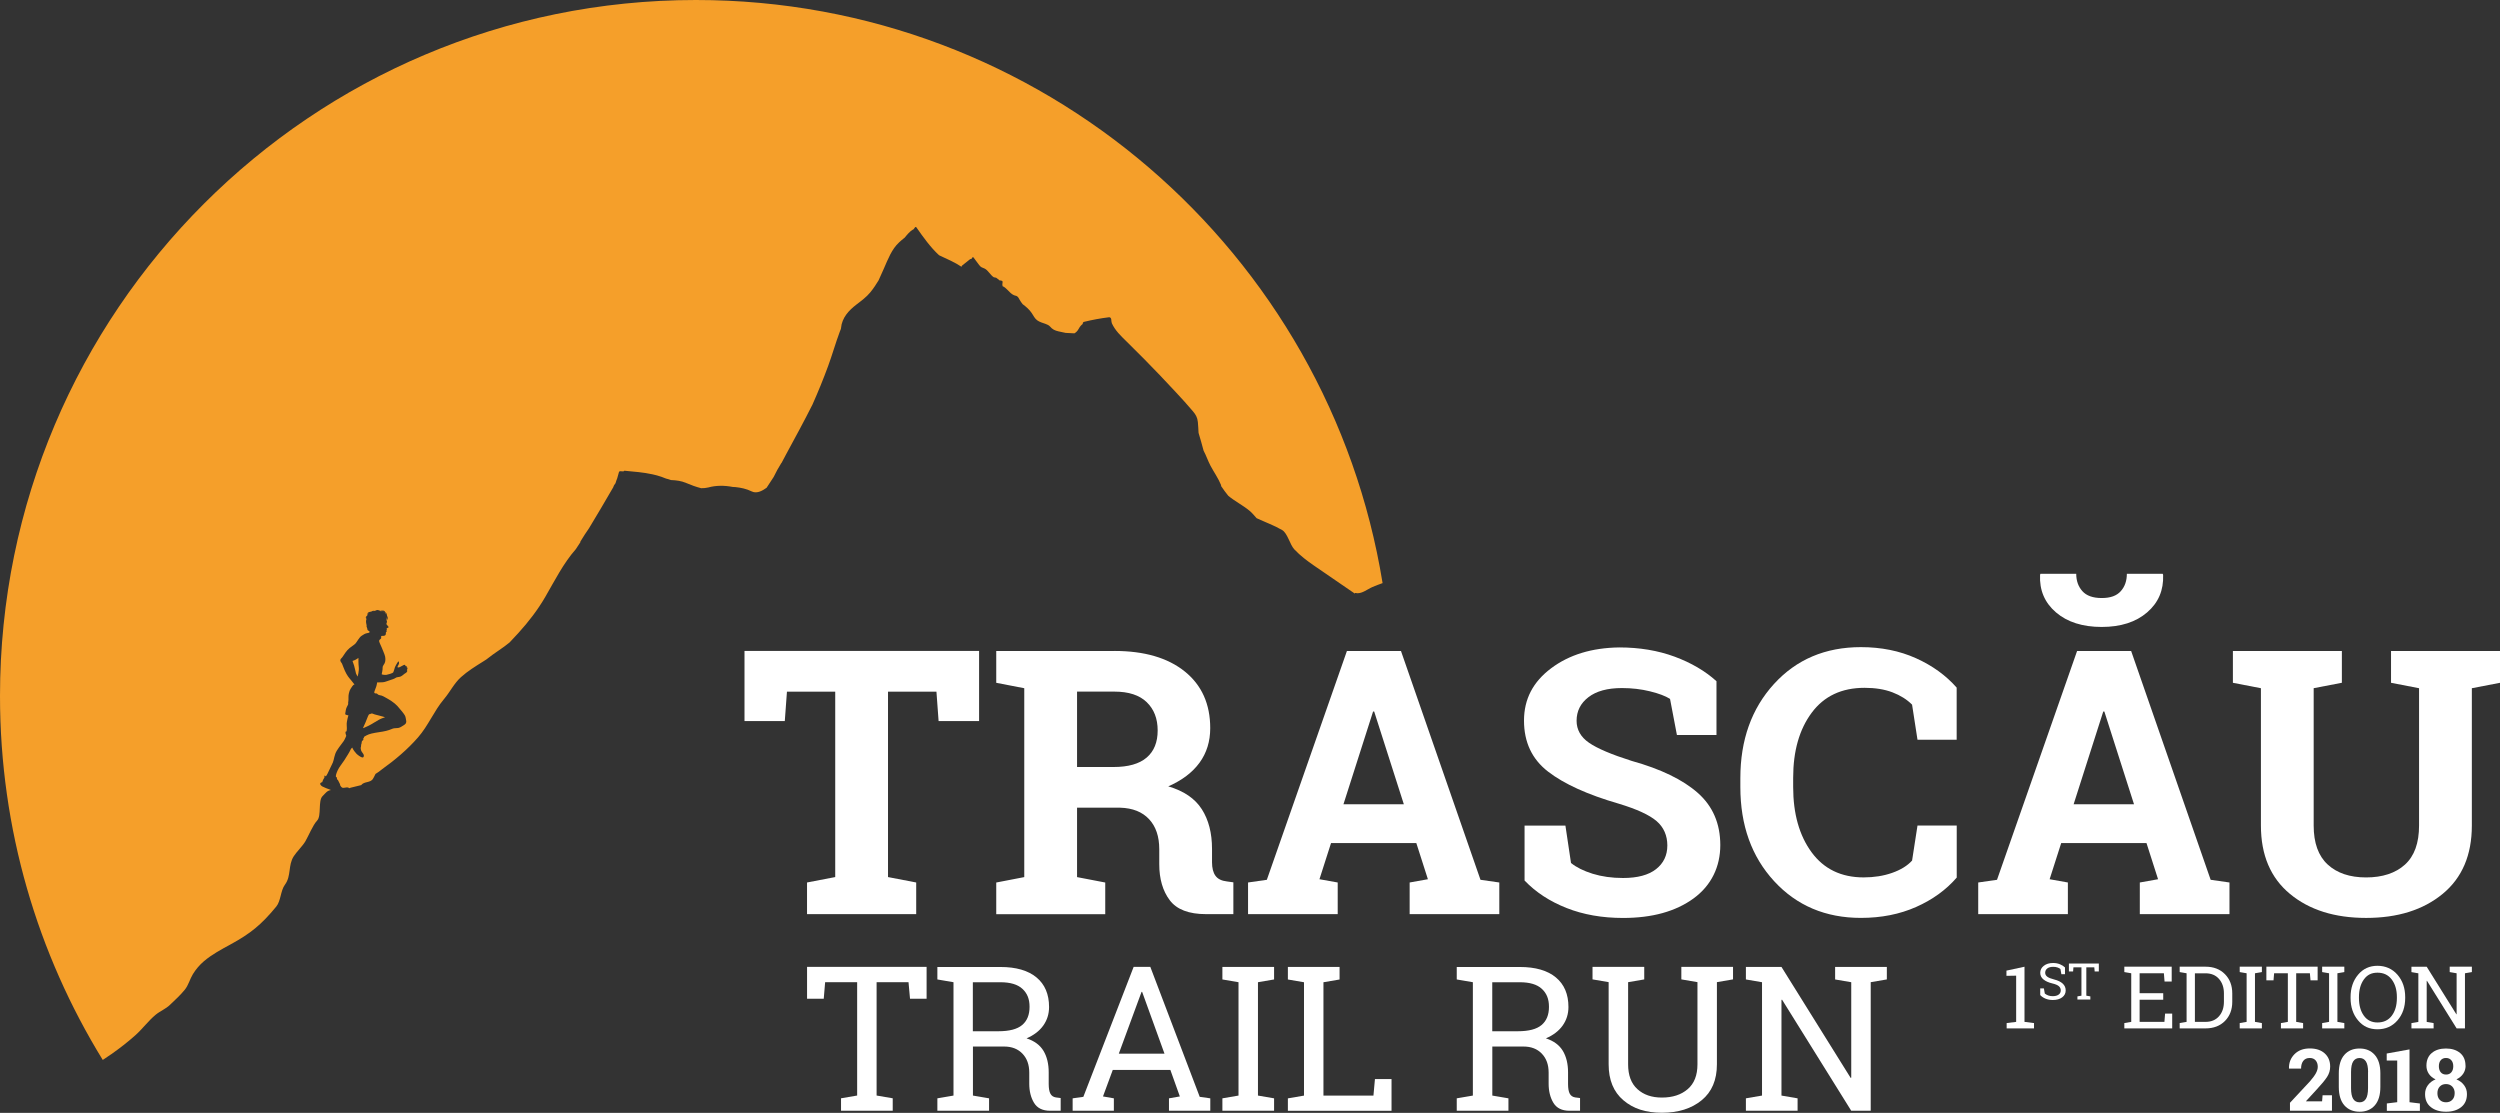 <?xml version="1.0" encoding="UTF-8"?> <svg xmlns="http://www.w3.org/2000/svg" id="Layer_1" version="1.1" viewBox="0 0 752.05 334.77"><rect x="0" y="0" width="752.05" height="334.77" fill="#333333" stroke="none"/><!-- Generator: Adobe Illustrator 29.0.1, SVG Export Plug-In . SVG Version: 2.1.0 Build 192) --><defs><style> .st0 { fill: #f59f2a; } .st1 { fill: #fff; } </style></defs><g><path class="st1" d="M294.53,195.82v21.1h-12.18l-.65-8.86h-14.57v55.78l8.48,1.63v9.52h-32.84v-9.52l8.48-1.63v-55.78h-14.52l-.65,8.86h-12.12v-21.1h70.57Z"></path><path class="st1" d="M335.25,195.82c8.99,0,16.04,2.06,21.15,6.17,5.11,4.12,7.66,9.8,7.66,17.05,0,3.99-1.07,7.45-3.21,10.39-2.14,2.94-5.27,5.31-9.41,7.12,4.68,1.38,8.04,3.67,10.09,6.88,2.05,3.21,3.07,7.19,3.07,11.94v4.02c0,1.74.34,3.09,1.03,4.05.69.96,1.83,1.53,3.43,1.71l1.96.27v9.57h-8.21c-5.18,0-8.83-1.39-10.93-4.19-2.1-2.79-3.15-6.4-3.15-10.82v-4.51c0-3.84-1.02-6.86-3.07-9.05-2.05-2.19-4.94-3.34-8.67-3.45h-12.99v20.88l8.48,1.63v9.52h-32.79v-9.52l8.43-1.63v-56.82l-8.43-1.63v-9.57h35.56ZM324,230.73h10.98c4.42,0,7.74-.94,9.95-2.83,2.21-1.89,3.32-4.6,3.32-8.16s-1.1-6.39-3.29-8.51c-2.19-2.12-5.43-3.18-9.71-3.18h-11.25v22.67Z"></path><path class="st1" d="M375.43,265.47l5.66-.81,24.09-68.83h16.26l23.92,68.83,5.66.81v9.52h-26.97v-9.52l5.49-.98-3.48-10.87h-25.66l-3.48,10.87,5.49.98v9.52h-26.97v-9.52ZM404.14,241.93h18.16l-8.92-27.89h-.33l-8.91,27.89Z"></path><path class="st1" d="M516.36,221.11h-11.91l-2.07-10.87c-1.38-.87-3.39-1.63-6.04-2.28-2.65-.65-5.46-.98-8.43-.98-4.35,0-7.71.92-10.08,2.75-2.38,1.83-3.56,4.2-3.56,7.09,0,2.68,1.24,4.89,3.73,6.61,2.48,1.72,6.77,3.54,12.86,5.47,8.74,2.43,15.36,5.64,19.87,9.62,4.51,3.99,6.77,9.23,6.77,15.71s-2.68,12.13-8.05,16.04-12.43,5.87-21.2,5.87c-6.27,0-11.94-.99-16.99-2.99-5.05-1.99-9.27-4.75-12.64-8.27v-16.53h12.29l1.68,11.25c1.6,1.31,3.76,2.38,6.5,3.24,2.74.85,5.79,1.28,9.16,1.28,4.35,0,7.66-.89,9.92-2.66,2.26-1.77,3.4-4.15,3.4-7.12s-1.08-5.49-3.24-7.34c-2.16-1.85-5.94-3.59-11.33-5.22-9.39-2.72-16.49-5.94-21.32-9.67-4.82-3.73-7.23-8.84-7.23-15.33s2.72-11.66,8.15-15.74c5.44-4.08,12.27-6.17,20.5-6.28,6.09,0,11.64.93,16.64,2.77,5,1.85,9.21,4.32,12.61,7.39v16.2Z"></path><path class="st1" d="M588.62,222.52h-11.8l-1.63-10.55c-1.56-1.56-3.52-2.79-5.9-3.7-2.38-.91-5.18-1.36-8.4-1.36-6.89,0-12.19,2.5-15.9,7.5-3.72,5-5.57,11.53-5.57,19.57v2.77c0,8.05,1.85,14.59,5.54,19.63,3.7,5.04,8.92,7.56,15.66,7.56,3.12,0,5.97-.45,8.56-1.36,2.59-.91,4.59-2.14,6.01-3.7l1.63-10.55h11.8v15.66c-3.19,3.7-7.26,6.64-12.21,8.84-4.94,2.19-10.48,3.29-16.61,3.29-10.62,0-19.32-3.68-26.1-11.04-6.78-7.36-10.17-16.8-10.17-28.33v-2.66c0-11.49,3.37-20.93,10.11-28.33,6.74-7.39,15.46-11.09,26.15-11.09,6.12,0,11.65,1.12,16.58,3.34s9.01,5.17,12.23,8.84v15.66Z"></path><path class="st1" d="M595.08,265.47l5.66-.81,24.09-68.83h16.26l23.92,68.83,5.66.81v9.52h-26.97v-9.52l5.49-.98-3.48-10.87h-25.66l-3.48,10.87,5.49.98v9.52h-26.97v-9.52ZM650.6,172.61l.11.33c.18,4.6-1.42,8.36-4.81,11.28-3.39,2.92-7.95,4.38-13.67,4.38s-10.35-1.46-13.75-4.38c-3.41-2.92-5-6.68-4.79-11.28l.11-.33h10.77c0,2.1.61,3.84,1.85,5.22,1.23,1.38,3.17,2.07,5.82,2.07s4.48-.68,5.71-2.04c1.23-1.36,1.85-3.11,1.85-5.25h10.82ZM623.79,241.93h18.16l-8.92-27.89h-.33l-8.91,27.89Z"></path><path class="st1" d="M704.48,195.82v9.57l-8.48,1.63v41.32c0,5.22,1.4,9.13,4.21,11.72s6.66,3.89,11.56,3.89,8.86-1.29,11.69-3.86c2.83-2.57,4.24-6.49,4.24-11.74v-41.32l-8.43-1.63v-9.57h32.79v9.57l-8.48,1.63v41.32c0,8.88-2.93,15.73-8.78,20.55-5.85,4.82-13.53,7.23-23.02,7.23s-17.1-2.41-22.92-7.23c-5.82-4.82-8.73-11.67-8.73-20.55v-41.32l-8.43-1.63v-9.57h32.79Z"></path></g><g><path class="st1" d="M278.74,290.86v9.57h-4.99l-.45-4.97h-9.6v34.1l4.85.83v3.74h-15.55v-3.74l4.85-.83v-34.1h-9.63l-.42,4.97h-5.02v-9.57h35.97Z"></path><path class="st1" d="M300.95,290.89c4.72,0,8.33,1.05,10.85,3.14,2.52,2.09,3.78,5.06,3.78,8.9,0,2.1-.59,3.96-1.75,5.59-1.17,1.63-2.84,2.9-5.02,3.84,2.36.77,4.06,2.03,5.1,3.77,1.04,1.75,1.56,3.89,1.56,6.45v3.48c0,1.33.17,2.31.51,2.94.34.64.89,1.01,1.66,1.13l1.43.18v3.83h-3.15c-2.28,0-3.9-.79-4.86-2.38-.96-1.58-1.44-3.51-1.44-5.76v-3.36c0-2.36-.68-4.25-2.05-5.68-1.37-1.43-3.2-2.14-5.5-2.14h-9.39v14.75l4.85.83v3.74h-15.55v-3.74l4.85-.83v-34.1l-4.85-.83v-3.74h19ZM292.65,310.22h7.7c3.27,0,5.65-.62,7.13-1.87,1.49-1.25,2.23-3.07,2.23-5.47s-.71-4.08-2.14-5.41c-1.43-1.33-3.64-1.99-6.63-1.99h-8.29v14.75Z"></path><path class="st1" d="M322.68,330.4l3.21-.45,15.13-39.09h5.02l14.86,39.09,3.18.45v3.74h-12.43v-3.74l3.27-.57-2.85-7.97h-17.33l-2.94,7.97,3.27.57v3.74h-12.4v-3.74ZM336.56,316.96h13.74l-6.72-18.58h-.18l-6.84,18.58Z"></path><path class="st1" d="M367.72,294.64v-3.77h15.55v3.77l-4.85.83v34.1l4.85.83v3.74h-15.55v-3.74l4.85-.83v-34.1l-4.85-.83Z"></path><path class="st1" d="M387.42,334.15v-3.74l4.85-.83v-34.1l-4.85-.83v-3.77h15.55v3.77l-4.85.83v34.1h15.04l.45-4.97h4.99v9.54h-31.19Z"></path><path class="st1" d="M457.19,290.89c4.72,0,8.34,1.05,10.85,3.14,2.52,2.09,3.78,5.06,3.78,8.9,0,2.1-.59,3.96-1.75,5.59-1.17,1.63-2.84,2.9-5.03,3.84,2.36.77,4.06,2.03,5.1,3.77,1.04,1.75,1.56,3.89,1.56,6.45v3.48c0,1.33.17,2.31.51,2.94.34.64.89,1.01,1.67,1.13l1.43.18v3.83h-3.15c-2.28,0-3.9-.79-4.86-2.38-.96-1.58-1.44-3.51-1.44-5.76v-3.36c0-2.36-.68-4.25-2.05-5.68s-3.2-2.14-5.5-2.14h-9.39v14.75l4.85.83v3.74h-15.55v-3.74l4.85-.83v-34.1l-4.85-.83v-3.74h19ZM448.9,310.22h7.7c3.27,0,5.65-.62,7.13-1.87,1.49-1.25,2.23-3.07,2.23-5.47s-.71-4.08-2.14-5.41c-1.43-1.33-3.64-1.99-6.63-1.99h-8.29v14.75Z"></path><path class="st1" d="M494.62,290.86v3.77l-4.85.83v24.73c0,3.27.93,5.75,2.79,7.44,1.86,1.7,4.32,2.54,7.37,2.54,3.21,0,5.8-.84,7.76-2.53,1.96-1.68,2.94-4.17,2.94-7.46v-24.73l-4.85-.83v-3.77h15.55v3.77l-4.85.83v24.73c0,4.7-1.53,8.3-4.59,10.8-3.06,2.51-7.05,3.76-11.96,3.76s-8.64-1.25-11.59-3.76c-2.95-2.51-4.43-6.11-4.43-10.8v-24.73l-4.85-.83v-3.77h15.55Z"></path><path class="st1" d="M567.6,290.86v3.77l-4.85.83v38.68h-5.86l-20.81-33.41-.18.06v28.78l4.85.83v3.74h-15.55v-3.74l4.85-.83v-34.1l-4.85-.83v-3.77h10.7l20.81,33.38.18-.06v-28.72l-4.85-.83v-3.77h15.55Z"></path></g><g><path class="st1" d="M688.87,334.16v-2.42l5.98-6.42c.86-.99,1.48-1.83,1.84-2.51s.54-1.31.54-1.9c0-.78-.21-1.41-.63-1.91-.42-.49-1.01-.74-1.78-.74-.86,0-1.5.29-1.95.87-.44.58-.66,1.35-.66,2.32h-3.61l-.03-.08c-.04-1.67.51-3.08,1.65-4.24,1.14-1.15,2.67-1.74,4.6-1.74s3.4.5,4.5,1.49c1.09.99,1.64,2.31,1.64,3.96,0,1.12-.31,2.15-.92,3.1-.61.95-1.63,2.19-3.05,3.71l-3.29,3.59.03.06h4.8l.15-1.83h2.82v4.67h-12.62Z"></path><path class="st1" d="M716.06,326.96c0,2.45-.56,4.3-1.68,5.57-1.12,1.27-2.64,1.9-4.55,1.9s-3.46-.63-4.58-1.9c-1.13-1.27-1.69-3.12-1.69-5.57v-4.07c0-2.44.56-4.3,1.68-5.57s2.64-1.91,4.56-1.91,3.43.64,4.56,1.91c1.13,1.27,1.7,3.13,1.7,5.57v4.07ZM712.37,322.51c0-1.46-.22-2.54-.66-3.22s-1.08-1.02-1.91-1.02-1.47.34-1.91,1.02-.65,1.75-.65,3.23v4.81c0,1.49.22,2.57.65,3.25.44.68,1.08,1.02,1.92,1.02s1.46-.34,1.89-1.02c.43-.68.65-1.76.65-3.25v-4.81Z"></path><path class="st1" d="M718.01,331.94l3.12-.38v-12.52h-3.16v-2.12l6.86-1.24v15.89l3.12.38v2.22h-9.94v-2.22Z"></path><path class="st1" d="M741.7,320.58c0,.92-.25,1.74-.74,2.45s-1.17,1.27-2.02,1.66c.98.41,1.76,1.01,2.32,1.78.57.77.85,1.65.85,2.64,0,1.71-.58,3.02-1.74,3.94-1.16.92-2.67,1.38-4.55,1.38s-3.4-.46-4.56-1.38c-1.17-.92-1.75-2.23-1.75-3.94,0-1,.28-1.88.84-2.65.56-.76,1.33-1.36,2.32-1.77-.86-.4-1.54-.95-2.02-1.66-.48-.71-.73-1.53-.73-2.45,0-1.64.54-2.92,1.61-3.82,1.08-.9,2.49-1.35,4.25-1.35s3.18.45,4.27,1.35c1.08.9,1.62,2.18,1.62,3.82ZM738.42,328.86c0-.83-.24-1.49-.73-2-.49-.5-1.11-.75-1.89-.75s-1.39.25-1.87.75c-.48.5-.71,1.17-.71,2s.23,1.51.71,2c.47.49,1.1.73,1.89.73s1.4-.25,1.87-.74c.48-.49.72-1.15.72-1.99ZM737.99,320.74c0-.75-.19-1.35-.59-1.8-.39-.45-.93-.68-1.59-.68s-1.21.22-1.58.67c-.38.44-.57,1.05-.57,1.81s.19,1.38.57,1.83c.38.45.91.68,1.6.68s1.19-.23,1.58-.68c.39-.45.58-1.06.58-1.83Z"></path></g><g><path class="st1" d="M603.63,307.76l2.87-.36v-13.9l-2.92.05v-1.57l5.43-1.17v16.59l2.86.36v1.6h-8.23v-1.6Z"></path><path class="st1" d="M621.2,293.05h-1.1l-.28-1.55c-.22-.19-.52-.34-.89-.47-.37-.13-.8-.19-1.29-.19-.78,0-1.38.17-1.79.5s-.62.76-.62,1.29c0,.47.21.86.63,1.18s1.11.59,2.05.83c1.14.28,2.01.7,2.6,1.25.59.55.89,1.23.89,2.04,0,.87-.35,1.57-1.07,2.1-.71.53-1.64.79-2.79.79-.83,0-1.57-.14-2.22-.41-.64-.27-1.17-.63-1.58-1.07v-2.01h1.1l.28,1.55c.28.23.62.42,1.01.57.39.15.86.22,1.4.22.74,0,1.32-.16,1.75-.47s.64-.74.64-1.27c0-.5-.19-.91-.56-1.25-.37-.33-1.03-.62-1.97-.84-1.14-.27-2.04-.67-2.68-1.2-.64-.53-.97-1.19-.97-2,0-.85.36-1.55,1.08-2.11s1.65-.84,2.8-.84c.76,0,1.44.13,2.07.39s1.12.58,1.5.95v2.01Z"></path><path class="st1" d="M631.37,289.85v2.39h-1.25l-.11-1.24h-2.4v8.52l1.21.21v.94h-3.89v-.94l1.21-.21v-8.52h-2.41l-.1,1.24h-1.26v-2.39h8.99Z"></path><path class="st1" d="M639.04,309.36v-1.6l2.08-.36v-14.62l-2.08-.36v-1.62h14.25v4.46h-2.15l-.2-2.48h-7.3v6h7.1v1.97h-7.1v6.64h7.46l.2-2.48h2.14v4.45h-14.39Z"></path><path class="st1" d="M663.46,290.8c2.42,0,4.37.75,5.84,2.24,1.47,1.49,2.21,3.42,2.21,5.78v2.54c0,2.37-.74,4.29-2.21,5.78-1.47,1.48-3.42,2.22-5.84,2.22h-7.77v-1.6l2.08-.36v-14.62l-2.08-.36v-1.62h7.77ZM660.27,292.78v14.62h3.19c1.72,0,3.07-.56,4.06-1.69.99-1.13,1.48-2.58,1.48-4.35v-2.56c0-1.75-.5-3.19-1.48-4.32-.99-1.13-2.34-1.69-4.06-1.69h-3.19Z"></path><path class="st1" d="M673.75,292.42v-1.62h6.67v1.62l-2.08.36v14.62l2.08.36v1.6h-6.67v-1.6l2.08-.36v-14.62l-2.08-.36Z"></path><path class="st1" d="M697.19,290.8v4.11h-2.14l-.19-2.13h-4.12v14.62l2.08.36v1.6h-6.67v-1.6l2.08-.36v-14.62h-4.13l-.18,2.13h-2.15v-4.11h15.42Z"></path><path class="st1" d="M698.55,292.42v-1.62h6.67v1.62l-2.08.36v14.62l2.08.36v1.6h-6.67v-1.6l2.08-.36v-14.62l-2.08-.36Z"></path><path class="st1" d="M723.53,300.22c0,2.7-.77,4.95-2.32,6.73-1.55,1.79-3.56,2.68-6.02,2.68s-4.35-.89-5.84-2.68c-1.5-1.79-2.25-4.03-2.25-6.73v-.27c0-2.69.75-4.94,2.25-6.73,1.49-1.79,3.44-2.69,5.84-2.69s4.47.9,6.02,2.69c1.55,1.79,2.32,4.04,2.32,6.73v.27ZM721.03,299.93c0-2.16-.52-3.92-1.55-5.28-1.03-1.37-2.46-2.05-4.29-2.05s-3.12.68-4.1,2.05c-.98,1.37-1.47,3.13-1.47,5.28v.29c0,2.18.49,3.95,1.47,5.31.98,1.37,2.35,2.05,4.1,2.05,1.85,0,3.29-.68,4.31-2.04,1.02-1.36,1.53-3.13,1.53-5.32v-.29Z"></path><path class="st1" d="M743.59,290.8v1.62l-2.08.36v16.58h-2.51l-8.92-14.32-.08.03v12.34l2.08.36v1.6h-6.67v-1.6l2.08-.36v-14.62l-2.08-.36v-1.62h4.59l8.92,14.31.08-.03v-12.31l-2.08-.36v-1.62h6.67Z"></path></g><g><path class="st0" d="M114.15,183.77s.06.01.09.02c0,0,.02,0,.03,0,0,0-.01-.01-.02-.01-.11-.07-.27-.11-.43-.13-.02,0-.04,0-.06,0,.04,0,.09.02.12.03.11.03.2.07.27.11Z"></path><path class="st0" d="M114.68,183.79c-.1,0-.19.03-.28.04.06.02.11.03.17.05.07-.02.14-.04.21-.05.11-.02.23-.04.35-.03.08,0,.15.03.22.06-.06-.02-.1-.06-.16-.06-.17-.03-.35-.01-.51,0Z"></path><path class="st0" d="M33.47,317.13c2.53-1.78,4.98-3.67,7.28-5.73,2.13-1.9,3.88-4.33,6.06-6.13,1.39-1.15,3.03-1.74,4.34-3.01,1.52-1.46,3.11-2.89,4.44-4.53,1.11-1.36,1.53-3.21,2.45-4.71.9-1.45,2.01-2.76,3.31-3.87,2.43-2.06,5.27-3.56,8.05-5.08,5.97-3.27,9.18-5.85,13.71-11.36,1.39-1.69,1.29-4.82,2.6-6.57,1.97-2.64.88-5.82,2.67-8.58.91-1.4,2.59-2.99,3.45-4.42.97-1.64,2.26-4.91,3.58-6.31,1.35-1.43.21-5.97,1.63-7.35,1.07-1.05,1.25-1.56,2.51-1.83-.11-.04-.22-.1-.31-.13-.7-.24-1.63-.6-2.24-.92-.61-.33-.81-.82-.61-1.03.2-.21.54-.28.54-.28,0,0,.05-.19.22-.6.16-.41.49-.72.46-.91-.03-.19-.07-.42.06-.46.13-.03.35.25.35.25,0,0,.27-.38.5-.82.23-.44,1.23-2.53,1.61-3.38.38-.85.39-2.3,1.23-3.62.85-1.33,1.62-2.2,2.03-2.82.41-.63.77-1.58.77-1.58,0,0-.14-.37-.19-.64-.05-.27-.06-.54.03-.62.09-.07.25-.07.25-.07,0,0,.15-.72.06-1.63-.09-.91.12-1.72.25-2.29.13-.56.26-.89.26-.89,0,0-.46-.12-.76-.2s-.23-.41-.13-.81.09-.9.38-1.47c.28-.57.45-.84.44-.96-.02-.12-.06-.52.04-.85.1-.33-.03-1.61.13-2.2.16-.59.19-.9.53-1.48s.77-1.16.86-1.2c.1-.04.34-.1.32-.14-.02-.04-.41-.5-.85-1.08s-.9-.94-1.56-2.1c-.67-1.16-1.15-2.74-1.34-3.1s-.61-.71-.49-1.13c.12-.42.33-.4.68-.92.35-.52,1.17-1.9,2.09-2.62.93-.72,1.48-1.03,1.83-1.43s1.12-1.85,1.79-2.26.93-.63,1.45-.75c.52-.11.9-.17.93-.3.01-.07,0-.2-.02-.3-.02-.02-.04-.03-.06-.05-.07-.05-.17-.09-.27-.15-.1-.05-.23-.14-.28-.27-.04-.1-.04-.21-.03-.31-.03-.05-.05-.11-.07-.17-.04-.1-.07-.2-.08-.31-.08-.08-.11-.22-.08-.35,0-.04.02-.08.03-.12-.12-.35-.24-1.24-.17-1.51.04-.17.07-.31.11-.49-.04-.05-.08-.1-.13-.18-.03-.06-.07-.13-.07-.23,0-.09.04-.19.09-.25.05-.07.1-.14.16-.2.06-.06.12-.12.19-.17,0,0,.02-.01.03-.02,0-.04-.02-.08-.02-.12,0-.04,0-.08,0-.11,0-.04,0-.08.01-.12,0-.08.03-.16.05-.23.02-.08.07-.15.12-.21.06-.06.12-.11.19-.15.09-.05.19-.07.27-.08.01,0,.02-.01.04-.02.12-.05.24-.08.37-.09.05,0,.09,0,.14,0,.06-.06.12-.12.21-.15.12-.06.25-.09.38-.11.12-.02.24,0,.34.02.02,0,.04,0,.05.01,0,0,.01,0,.02,0,.06-.02.13-.03.19-.05.13-.07.27-.14.43-.18.19-.05.39-.04.56,0,.18.03.33.1.45.18.02.02.04.03.06.05.1-.03.21-.06.33-.08.17-.02.35-.04.54-.02.19.03.38.1.5.25.06.07.1.15.13.22,0,.02.02.05.02.07,0,0,0,0,0,0,.08.04.14.09.21.14.06.06.12.11.16.18.05.06.07.14.09.21.01.07.03.14.03.2,0,.02,0,.05,0,.07.02.04.03.08.04.12.02.06.02.13.01.19.01.01.02.02.03.04.05.07.11.15.14.25.03.09.04.19.02.29.01.05.02.11,0,.16-.02.18-.11.32-.19.42-.05.06-.11.08-.17.09.1.18.19.4.14.57-.08.25-.26.5-.08.76.18.26.54.53.57.74.03.22-.59.25-.58.48.01.23.1.33.05.42-.04.09-.17.13-.17.13,0,0,.19.12.12.3s-.25.14-.24.4c0,.26.04.72-.4.85s-.89,0-.99.15c-.11.14.07.5-.06.7-.13.2-.67.38-.56.88.11.5.62,1.44.78,1.88.16.43.85,1.97.99,2.6.14.63.16,1.49-.12,2.06-.28.58-.59.81-.61,1.24s-.01.86-.12,1.29c-.11.44-.18.81-.12.86.06.06.94.21,1.41.12.47-.09,1.83-.45,2.01-.74.18-.29.42-1.27.53-1.58.1-.31.37-.63.41-.8s.39-.56.46-.75c.07-.19.31-.21.33.1.02.31.05.37-.1.67-.15.3-.41.71-.32.82.09.11.36.1.65-.03.29-.12.94-.54,1.18-.63.24-.09.42-.09.49,0,.07.09,0,.35,0,.35,0,0,.27-.14.38,0,.1.14.04.34.04.34,0,0,.28.01.25.31s-.2.54-.2.54c0,0,.26.12.06.46-.2.35-.58.48-.78.64-.2.16-.81.71-1.3.87-.49.15-.93.1-1.17.25-.24.15-.64.42-1.59.69-.96.27-1.62.66-2.44.73-.82.08-1.66,0-1.71.05-.05.06-.07.7-.3,1.32s-.45,1.22-.5,1.33c-.05.11-.1.46-.05.49.05.03.15.14.29.17.14.03.23-.04.44.02.22.06.31.46.99.53.68.06,1.38.54,2.02.89.64.35,2.23,1.27,3.22,2.37.99,1.1,1.96,2.31,2.24,2.83.28.52.25,1.01.36,1.41.11.39.08.97-.4,1.3-.48.33-1.33.89-1.77,1-.44.12-1.49.07-1.8.22-.32.15-1.6.67-3.02.9-1.41.23-3.27.47-4.22.84s-1.5.8-1.5.8c0,0,.1.19-.03.33-.13.13-.31.3-.28.3.02,0,.25-.05.19.07-.06.12-.14.4-.21.41s-.24-.07-.25.03c0,.1,0,.43-.08.54-.09.11.05.23-.08.4-.14.17,0,.28-.08.41-.08.13,0,.2-.03.4-.03.21-.13.2-.1.48.03.28.08.76.39,1.16.31.4.59.79.56,1.13-.03.34-.16.58-.57.47-.41-.11-1.21-.65-1.69-1.14s-.88-1.13-1-1.34c-.11-.21-.2-.45-.23-.47-.03-.01-.4.32-.6.82s-1.2,2.06-1.83,3.05c-.63.99-1.49,1.94-1.99,3.05-.49,1.11-.5,1.49-.51,1.62,0,.13.04.36.04.36,0,0,.12-.13.21.01.09.15.07.62.13.66.06.04.25.14.35.4.09.26.27.48.33.66.06.17.2.33.2.45,0,.13.05.32.1.38.05.06.23.39.53.58.31.19,1.05-.07,1.44-.07.3,0,.54.04.61.25.25-.04.41-.09.44-.14.01-.03,3.21-.76,3.23-.79.91-1.19,2.81-.62,3.56-1.92.35-.6.11-.16.76-1.45.69-.42,1.35-.88,1.97-1.41,3.92-2.8,7.64-5.94,10.82-9.58,3.08-3.53,4.78-7.89,7.72-11.41.07-.09.14-.17.21-.26,1.75-2.09,2.92-4.58,4.96-6.43,2.04-1.84,4.4-3.29,6.75-4.76.31-.19.61-.39.91-.58,1.28-1.01,2.58-1.95,3.88-2.82,1.07-.71,2.1-1.49,3.1-2.29.9-.93,1.78-1.88,2.65-2.84,3.1-3.42,5.81-6.93,8.09-10.86,2.85-4.9,5.42-10.08,9.2-14.38.45-.7.9-1.4,1.36-2.07-.02-.09,0-.19.06-.29.81-1.35,1.67-2.67,2.57-3.96,2.47-4.09,4.91-8.21,7.29-12.34.08-.4.39-.82.61-1.11.01-.02.03-.04.05-.06.14-.5.3-1,.51-1.48.17-.63.35-1.26.52-1.88.04-.14.19-.25.35-.25.34,0,.68.02,1.02.06.07-.12.17-.22.32-.2,2.78.26,5.64.47,8.41,1.08.92.2,1.84.45,2.73.76.46.16.91.34,1.35.52.07.02.14.03.22.05.42.12.84.25,1.27.39.77.03,1.54.09,2.3.22.75.13,1.5.34,2.25.66,1.5.65,2.99,1.17,4.5,1.57.73.01,1.45-.05,2.15-.22,2.31-.65,4.85-.64,7.34-.16.26.01.53,0,.79.04.84.09,1.67.21,2.49.42.82.2,1.63.48,2.41.87.19.09.37.16.56.21,1.33.33,2.69-.39,3.95-1.29.71-1.08,1.43-2.16,2.13-3.25.7-1.44,1.45-2.84,2.29-4.16.02-.03.05-.04.07-.05.47-.88.94-1.77,1.41-2.65,2.67-4.95,5.38-9.88,7.91-14.93,1.69-3.8,3.27-7.66,4.7-11.57,1.26-3.42,2.25-6.98,3.53-10.39.1-.27.21-.54.32-.81,0-.07.02-.14.03-.22.28-3.18,2.4-5.36,4.62-7.07,1.47-1.13,2.99-2.23,4.2-3.7.92-1.12,1.71-2.33,2.47-3.57.54-1.17,1.07-2.35,1.59-3.54,1.25-2.84,2.37-5.87,4.6-7.91.43-.39,1.03-.95,1.68-1.43.75-.91,1.53-1.88,2.5-2.44.04-.02.08-.03.12-.02.15-.22.32-.44.51-.67.05-.05.12-.07.19-.06.07,0,.13.01.17.07,2.06,2.95,4.24,6.02,6.82,8.4.06.03.12.07.19.1,2.28,1.07,4.57,2.03,6.62,3.42-.04-.13-.02-.27.12-.38.79-.63,1.58-1.25,2.36-1.88.13-.11.29-.13.43-.1.12-.17.24-.34.36-.51.03-.05.09-.05.15-.04.05,0,.1,0,.13.05.55.78,1.13,1.53,1.71,2.29.62.81.86.7,1.66,1.08,1.04.5,1.78,2.03,2.77,2.62.15.03.3.06.46.08.23.03.43.14.56.31.29.13.47.3.58.5.19.05.39.09.6.11.31.04.48.22.43.48-.1.46-.09.86,0,1.2.29.12.56.28.81.49,1.06.87,1.78,2.11,3.16,2.39.66.13.88.72,1.2,1.28.26.45.56.86.87,1.25,1.06.79,2.06,1.65,2.77,2.74.46.7.89,1.6,1.6,2.11.75.54,1.64.77,2.51,1.08.46.16,1.03.42,1.35.79.75.89,1.48,1.21,2.52,1.45.14.03.29.06.45.1.58.12,1.16.25,1.74.37.88.03,1.76.07,2.63.13.51-.29.95-.72,1.29-1.37.32-.59.71-1.1,1.2-1.44-.02-.28.1-.57.38-.64,2.5-.61,5.01-1.08,7.56-1.39.09-.01.17,0,.24.04.24.09.4.38.41.65.01.37.08.75.18,1.13,1,2.18,2.67,3.75,4.31,5.36,1.78,1.74,3.54,3.5,5.29,5.27,3.31,3.35,6.56,6.76,9.77,10.23,1.7,1.84,3.4,3.67,5.01,5.6.83.99,1.36,1.84,1.49,3.23.1,1.06.16,2.16.21,3.26.55,1.78,1.03,3.58,1.52,5.38.78,1.43,1.29,3.04,2.06,4.49,1.04,1.96,2.37,3.81,3.21,5.89.03.08,0,.16-.04.2.69,1.03,1.41,2.03,2.19,2.98,2.02,1.68,4.4,2.84,6.45,4.55.74.62,1.39,1.42,2.06,2.18,2.56,1.21,5.19,2.12,7.7,3.58,1.61.94,2.35,4.42,3.64,5.79,1.83,1.94,3.86,3.47,6,4.94l12.21,8.38c0-.1.06-.21.18-.18,1.78.45,3.53-1.1,5.1-1.78,1.01-.44,2.04-.82,3.08-1.19C399.78,75.98,313.44,0,209.34,0,93.73,0,0,93.73,0,209.34c0,40.15,11.31,77.65,30.91,109.51.86-.57,1.72-1.14,2.56-1.73Z"></path><path class="st0" d="M111.92,183.96c.17-.05.34-.09.52-.12-.06,0-.12,0-.19.02-.11.02-.22.05-.33.11Z"></path><path class="st0" d="M107.83,197.9s-.2.16-.73.48-.97.39-1.03.44c-.07.05.22.6.46,1.43.24.83.48,2.03.56,2.33s.49.94.49.94c0,0,.08-.29.15-.62.07-.32.15-.77.21-1.42.06-.64-.12-1.39-.11-2.29.01-.9-.01-1.29-.01-1.29Z"></path><path class="st0" d="M115.07,184.04c.07.03.15.05.21.08.04,0,.07,0,.11,0,.03,0,.06,0,.09,0-.03-.01-.06-.03-.09-.04-.09-.04-.17-.05-.26-.05-.02,0-.04,0-.06,0Z"></path><path class="st0" d="M111.16,214.84c-.2,0-.32.31-.49.68-.17.37-.46,1.13-.73,1.82-.27.68-.79,1.66-.74,1.68.05.03.41-.07,1.65-.69,1.24-.61,2.03-1.23,3.16-1.83,1.13-.6,1.71-.63,1.76-.72.05-.09-.46-.14-.82-.28-.36-.13-1.59-.39-2.27-.6s-.63-.29-.81-.29c-.18,0-.52.23-.71.22Z"></path><path class="st0" d="M110.89,184.28c-.12.06-.21.17-.25.31-.02.07-.05.14-.06.21,0,.04-.01.07-.01.1,0,.03,0,.07,0,.1,0-.01.01-.03.02-.04.02-.05.04-.1.06-.14,0-.02.02-.03.03-.05,0-.06.02-.12.04-.18.03-.1.08-.21.17-.31,0,0,0,0,0,0Z"></path><path class="st0" d="M111.08,189.78s0-.01-.01-.01c0,0,0,0-.01,0,0,0,.02.01.02.02Z"></path><path class="st0" d="M110.64,189.39s0,0,0,0c0,0,0,.01,0,.02.02.06.05.1.1.14-.02-.03-.03-.06-.05-.09-.02-.02-.03-.04-.05-.06Z"></path><path class="st0" d="M110.34,185.6s-.04.04-.05.06c-.05.05-.07.09-.08.14,0,.01,0,.02,0,.04.04-.04.08-.1.12-.17,0-.02.01-.04.02-.07Z"></path><path class="st0" d="M110.25,186.04c.01-.06.02-.12.04-.19-.03.02-.05.04-.07.05,0,.02,0,.03.01.05,0,.03.02.06.03.09Z"></path><path class="st0" d="M116.17,186.38s.04.08.07.13c.05-.02.1-.05.13-.1.05-.08.1-.18.12-.29-.05.07-.1.12-.16.16-.06.04-.11.07-.17.09Z"></path><path class="st0" d="M115.79,184.38s-.05-.07-.09-.1c-.05-.01-.09-.02-.14-.03.08.04.16.09.23.14,0,0,0,0,0,0Z"></path><path class="st0" d="M116.15,184.6c-.04-.06-.09-.11-.14-.16-.02-.01-.04-.03-.06-.04,0,.04,0,.07,0,.11.04.03.07.07.1.1.03.03.05.06.07.09.05.05.11.1.15.16,0-.03-.02-.06-.03-.1-.03-.06-.05-.12-.1-.17Z"></path><path class="st0" d="M116.12,186.2s0,.06.02.1c.04-.03.07-.07.1-.11.07-.09.14-.21.15-.33,0,0,0-.02,0-.03-.02.09-.06.17-.11.24-.05.07-.12.11-.17.14Z"></path><path class="st0" d="M116.11,186.17s.08-.08.11-.14c.05-.08.07-.19.08-.3,0-.02,0-.04,0-.06-.1.22-.18.37-.18.5Z"></path></g></svg> 